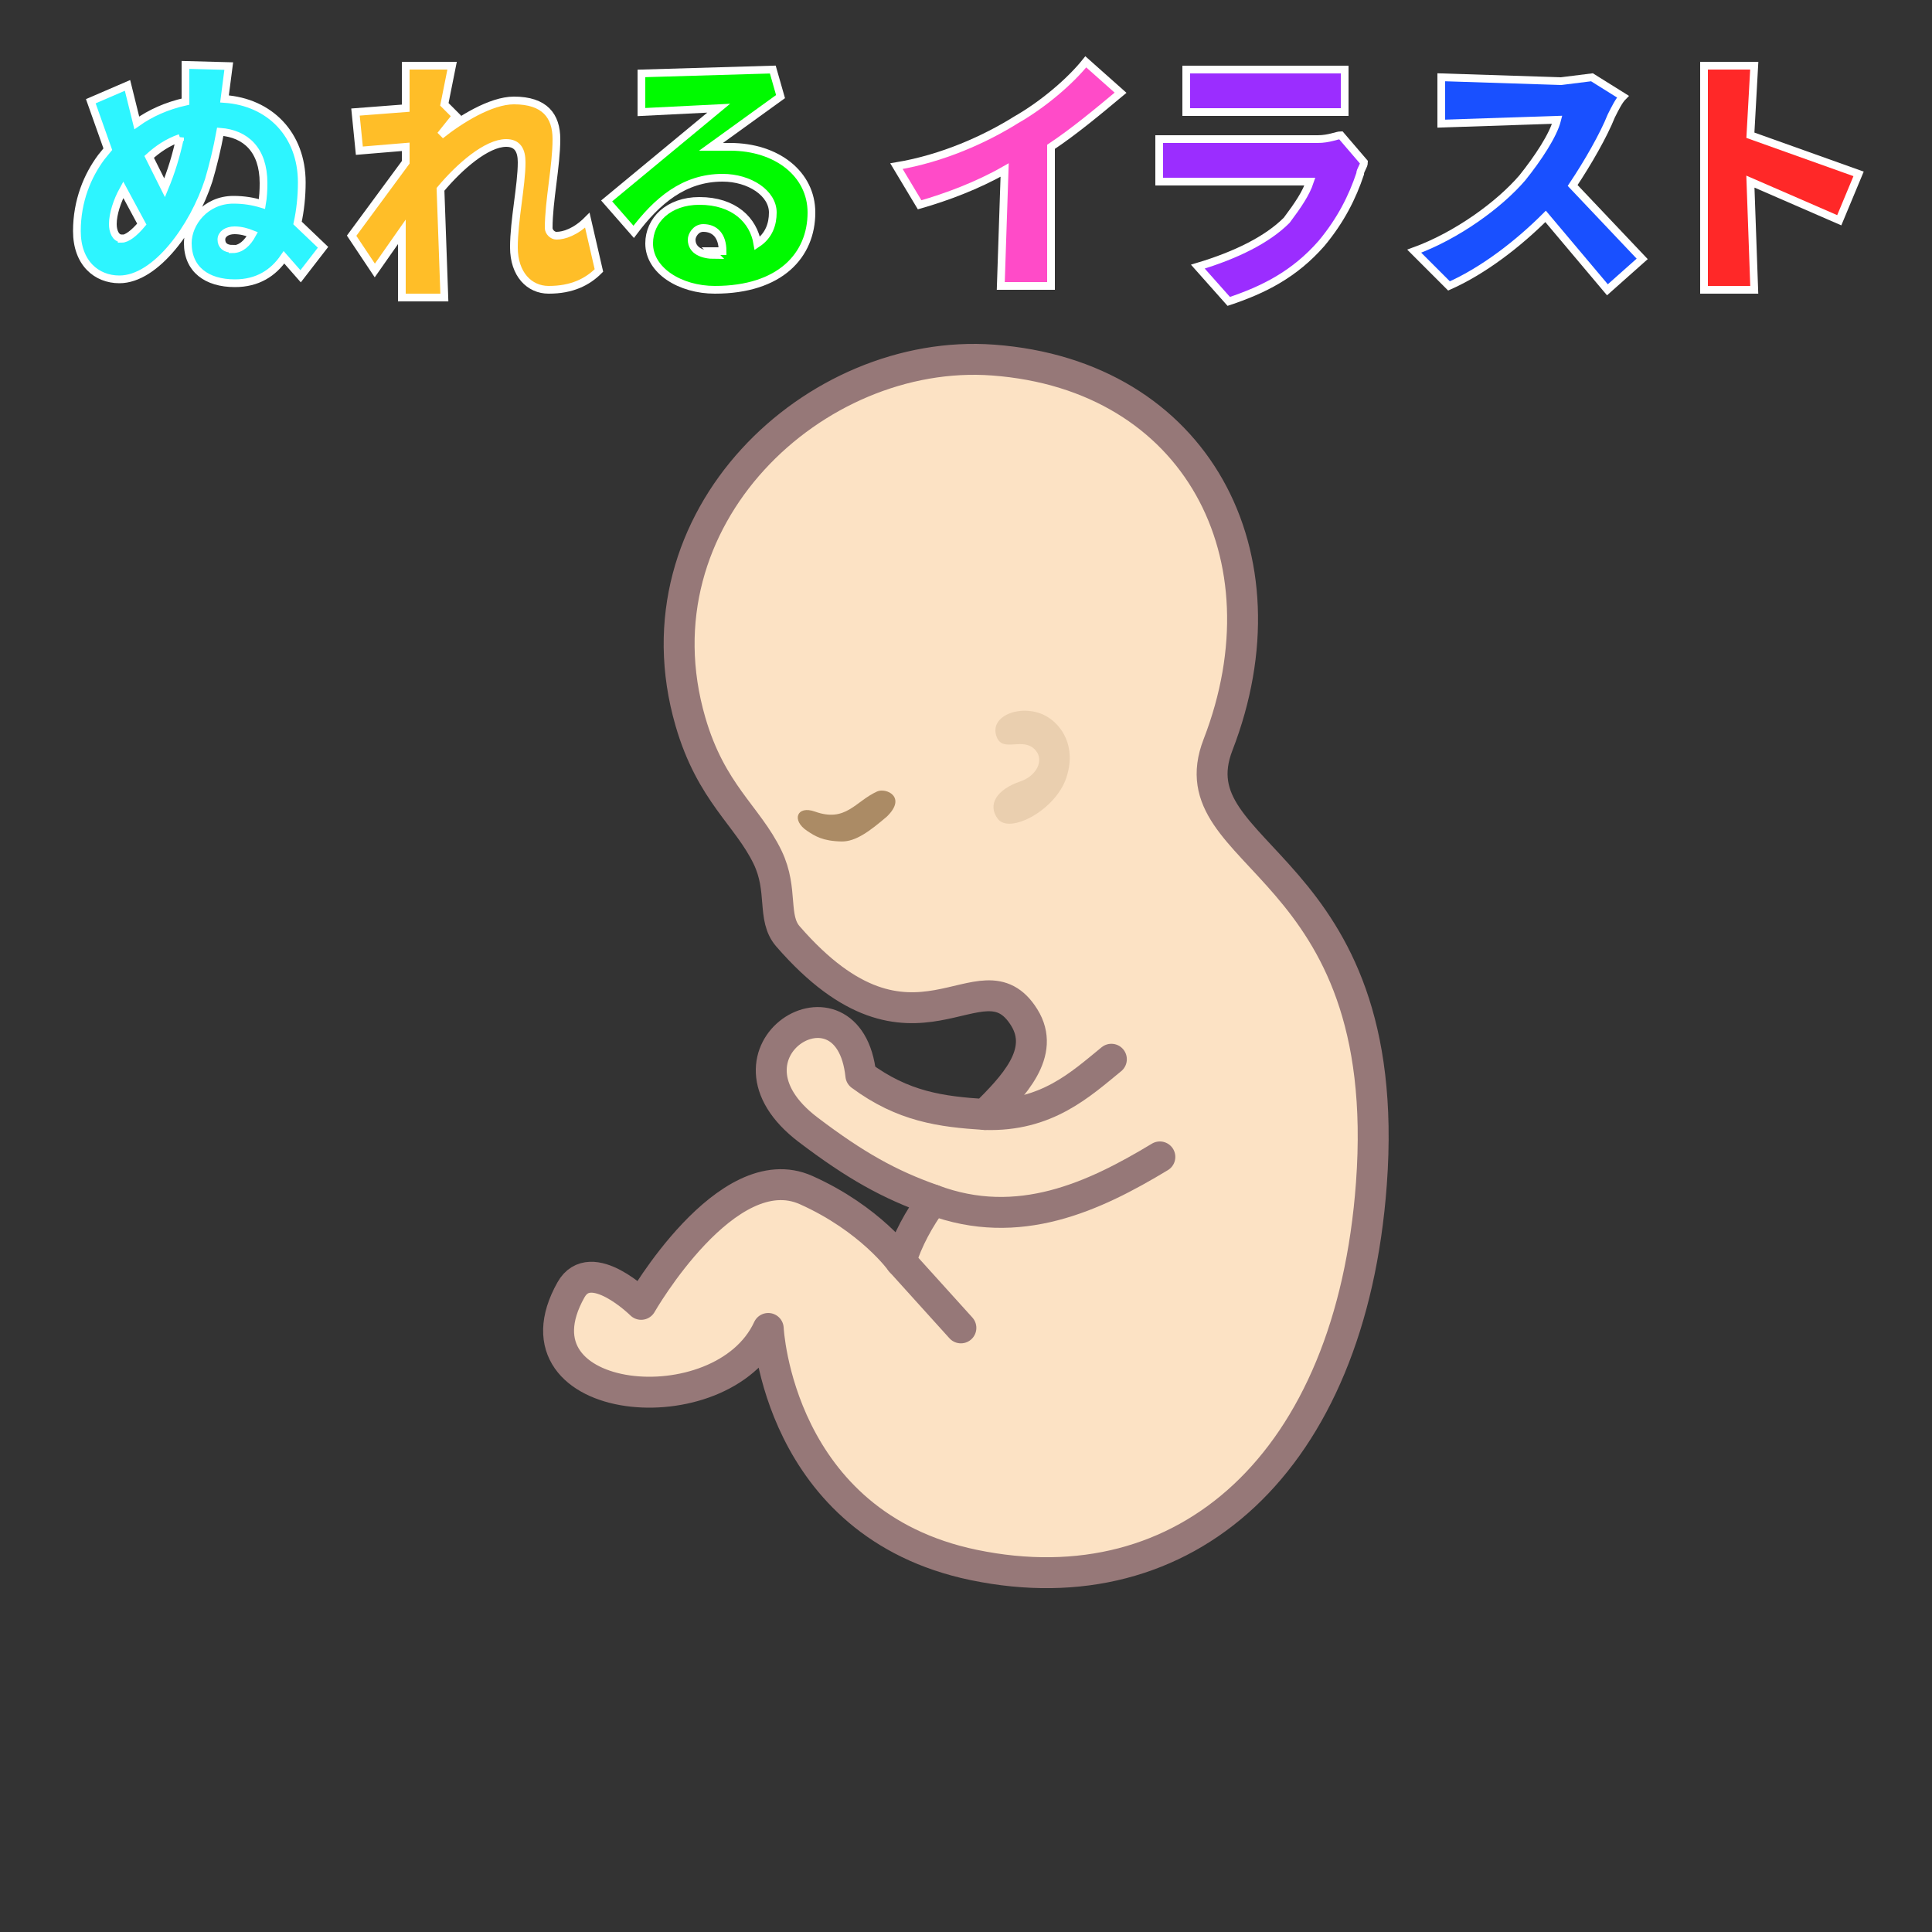 <?xml version="1.0" encoding="UTF-8" standalone="no"?>
<svg
   xmlns:dc="http://purl.org/dc/elements/1.1/"
   xmlns:cc="http://creativecommons.org/ns#"
   xmlns:rdf="http://www.w3.org/1999/02/22-rdf-syntax-ns#"
   xmlns:svg="http://www.w3.org/2000/svg"
   xmlns="http://www.w3.org/2000/svg"
   id="svg38"
   version="1.1"
   style="overflow:visible"
   viewBox="-250 -250 500 500"
   height="2000px"
   width="2000px">
  <rect x="-250" y="-250" width="500" height="500" fill="#333333" stroke="none"/>
  <defs
     id="defs42" />
  <rect
     id="rect2"
     fill-opacity="0"
     fill="rgb(0,0,0)"
     height="500"
     width="500"
     y="-250"
     x="-250" />
  <svg
     id="svg20"
     version="1.1"
     y="-250"
     x="-250"
     viewBox="-250 -250 500 500"
     height="500"
     width="500"
     style="overflow:visible">
    <g
       style="fill:#ffffff;stroke-linejoin:round"
       id="g18">
      <path
         style="fill:#fce2c4;fill-opacity:1;stroke:none;stroke-linecap:butt;stroke-linejoin:round"
         id="path4"
         d="m 7.019,-156.814 c -46.057,-3.415 -93.672,40.858 -78.326,93.609 5.367,18.449 14.77,24.309 19.967,35.089 4.099,8.502 1.09,15.648 5.26,20.448 32.722,37.671 49.917,2.931 61.146,20.979 5.701,9.165 -2.873,17.889 -10.13,25.123 -11.473,-0.721 -21.219,-2.052 -32.152,-10.139 -3.044,-28.847 -40.302,-6.14 -13.611,14.105 12.246,9.289 21.074,14.202 32.245,18.123 -3.563,4.85 -6.594,10.379 -8.295,15.911 0,0 -7.856,-10.987 -24.489,-18.434 -20.525,-9.19 -42.706,29.566 -42.706,29.566 0,0 -13.037,-12.884 -18.17,-3.739 -17.064,30.407 39.136,35.825 51.062,9.977 0,0 2.407,50.684 53.21,61.217 54.73,11.347 97.59,-26.294 102.887,-98.709 6.153,-84.11 -51.192,-83.845 -39.697,-113.553 18.911,-48.869 -5.497,-95.663 -58.202,-99.572 z" />
      <path
         style="fill:#eacfaf;fill-opacity:1;stroke:none;stroke-linecap:butt;stroke-linejoin:round"
         id="path6"
         d="m 7.963,-59.23 c -2.285,-5.769 6.98,-8.925 13.064,-5.279 3.637,2.18 7.649,7.613 4.933,15.799 -2.78,8.382 -14.699,14.69 -17.74,10.609 -2.711,-3.638 -0.348,-7.563 5.857,-9.677 4.225,-1.44 6.156,-5.453 3.953,-8.02 -3.189,-3.716 -8.424,0.714 -10.066,-3.432 z" />
      <path
         style="fill:#ab8b65;fill-opacity:1;stroke:none;stroke-linecap:butt;stroke-linejoin:round"
         id="path8"
         d="m -23.016,-45.16 c -5.682,2.588 -8.068,8.07 -16.067,5.202 -4.686,-1.68 -6.177,2.255 -2.022,4.994 2.04,1.345 3.998,2.643 8.91,2.734 3.685,0.069 7.386,-2.746 11.719,-6.445 5.248,-5.079 -0.226,-7.54 -2.54,-6.486 z" />
      <path
         style="fill:none;stroke:#967878;stroke-width:8;stroke-linecap:round;stroke-linejoin:round;stroke-opacity:1"
         id="path10"
         d="m 4.936,38.438 c 15.887,0.498 24.688,-7.78 32.687,-14.306" />
      <path
         style="fill:none;stroke:#967878;stroke-width:8;stroke-linecap:round;stroke-linejoin:round;stroke-opacity:1"
         id="path12"
         d="m -8.58,60.523 c 22.152,8.323 41.706,-0.813 58.751,-11.113" />
      <path
         style="fill:none;stroke:#967878;stroke-width:8;stroke-linecap:round;stroke-linejoin:round;stroke-opacity:1"
         id="path14"
         d="m -16.876,76.442 15.555,17.214" />
      <path
         style="fill:none;stroke:#967878;stroke-width:8;stroke-linecap:butt;stroke-linejoin:round;stroke-opacity:1"
         id="path16"
         d="m 7.019,-156.814 c -46.057,-3.415 -93.672,40.858 -78.326,93.609 5.367,18.449 14.77,24.309 19.967,35.089 4.099,8.502 1.09,15.648 5.26,20.448 32.722,37.671 49.917,2.931 61.146,20.979 5.701,9.165 -2.873,17.889 -10.13,25.123 -11.473,-0.721 -21.219,-2.052 -32.152,-10.139 -3.044,-28.847 -40.302,-6.14 -13.611,14.105 12.246,9.289 21.074,14.202 32.245,18.123 -3.563,4.85 -6.594,10.379 -8.295,15.911 0,0 -7.856,-10.987 -24.489,-18.434 -20.525,-9.19 -42.706,29.566 -42.706,29.566 0,0 -13.037,-12.884 -18.17,-3.739 -17.064,30.407 39.136,35.825 51.062,9.977 0,0 2.407,50.684 53.21,61.217 54.73,11.347 97.59,-26.294 102.887,-98.709 6.153,-84.11 -51.192,-83.845 -39.697,-113.553 18.911,-48.869 -5.497,-95.663 -58.202,-99.572 z" />
    </g>
  </svg>
  <g
     style="stroke:#ffffff;stroke-width:2"
     id="g36">
    <path
       style="fill:#2df5ff"
       id="path22"
       d="m -189.8,-185.6 c -1.9,0 -2.9,-0.9 -2.9,-2.4 0,-1.4 1.4,-2.4 3.4,-2.4 1.6,0 3.1,0.4 4.6,1 -1.3,2.4 -3,3.9 -5.1,3.9 z m -28.7,-2.7 c -1.6,0 -2.3,-1.9 -2.3,-3.7 0,-2.6 1.1,-6 2.7,-8.9 l 4.8,8.9 c -2,2.4 -3.9,3.8 -5.2,3.8 z m 15.1,-26.1 c -1,4.7 -2.3,8.9 -4,13 l -4,-8 c 2.2,-2 4.8,-3.8 8,-4.9 z m 37,28.4 -6.6,-6.3 c 0.7,-3.2 1.1,-6.8 1.1,-10.5 0,-12.4 -8.3,-20.8 -20,-21.6 l 1.1,-8.5 -11.2,-0.3 v 9.5 c -4.9,1.1 -9.1,3 -12.6,5.5 l -2.4,-9.7 -9.5,4.1 4.4,12.4 c -0.6,0.7 -1.1,1.4 -1.7,2.1 -3.5,4.7 -6.3,11.2 -6.3,19.1 0,8.3 5.1,12.5 11,12.5 9.5,0 19.2,-13.6 23.1,-25.6 1.1,-3.7 2.2,-8.2 3,-12.6 6.5,0.5 11.2,4.6 11.2,13.3 0,1.8 -0.1,3.7 -0.4,5.4 -2.3,-0.7 -4.7,-1.1 -7.4,-1.1 -7.2,0 -11.8,6 -11.8,11.2 0,6.8 4.9,10.4 12.2,10.4 5.8,0 9.9,-2.6 12.7,-6.7 l 4.3,4.9 z" />
    <path
       style="fill:#ffbe28"
       id="path24"
       d="m -98,-193 c -3,3 -6,4 -8,4 -1,0 -2,-1 -2,-2 0,-7 2,-16 2,-23 0,-6 -3,-10 -11,-10 -6,0 -14,5 -19,9 l 4,-5 -3,-3 2,-10 h -12 v 11 l -13,1 1,10 12,-1 v 4 l -14,19 6,9 7,-10 v 17 h 11 l -1,-28 c 5,-6 12,-12 17,-12 3,0 4,2 4,5 0,6 -2,15 -2,22 0,7 4,11 9,11 6,0 10,-2 13,-5 z" />
    <path
       style="fill:#00fa00"
       id="path26"
       d="m -65,-184 c -3,0 -6,-1 -6,-4 0,-1 1,-3 3,-3 3,0 5,2 5,6 -1,0 -2,0 -3,0 z m 15,-48 -34,1 v 10 l 20,-1 -29,24 7,8 c 6,-8 13,-14 23,-14 7,0 13,4 13,9 0,3 -1,6 -4,8 -1,-6 -6,-11 -15,-11 -8,0 -13,5 -13,11 0,7 8,12 17,12 17,0 25,-9 25,-20 0,-10 -9,-17 -21,-17 -2,0 -3,0 -5,0 l 18,-13 z" />
    <path
       style="fill:#ff4bc8"
       id="path28"
       d="m 22,-212 c 6,-4 12,-9 18,-14 l -9,-8 c -4,5 -11,11 -18,15 -8,5 -19,10 -31,12 l 6,10 c 7,-2 15,-5 22,-9 l -1,30 h 13 z" />
    <path
       style="fill:#9b2dff"
       id="path30"
       d="m 97,-215 c -1,0 -3,1 -6,1 H 50 v 11 h 39 c -1,3 -3,6 -6,10 -5,5 -13,9 -23,12 l 8,9 c 9,-3 17,-7 24,-15 5,-6 8,-12 10,-18 0,-1 1,-2 1,-3 z m -40,-6 h 41 v -11 H 57 Z" />
    <path
       style="fill:#1950ff"
       id="path32"
       d="m 162,-230 -8,1 -31,-1 v 12 l 30,-1 c -1,4 -5,10 -9,15 -6,7 -17,15 -28,19 l 9,9 c 9,-4 18,-11 25,-18 l 16,19 9,-8 -18,-19 c 4,-6 8,-13 10,-18 1,-2 2,-4 3,-5 z" />
    <path
       style="fill:#ff2828"
       id="path34"
       d="m 231,-205 -28,-10 1,-18 h -13 v 58 h 13 l -1,-28 23,10 z" />
  </g>
</svg>
